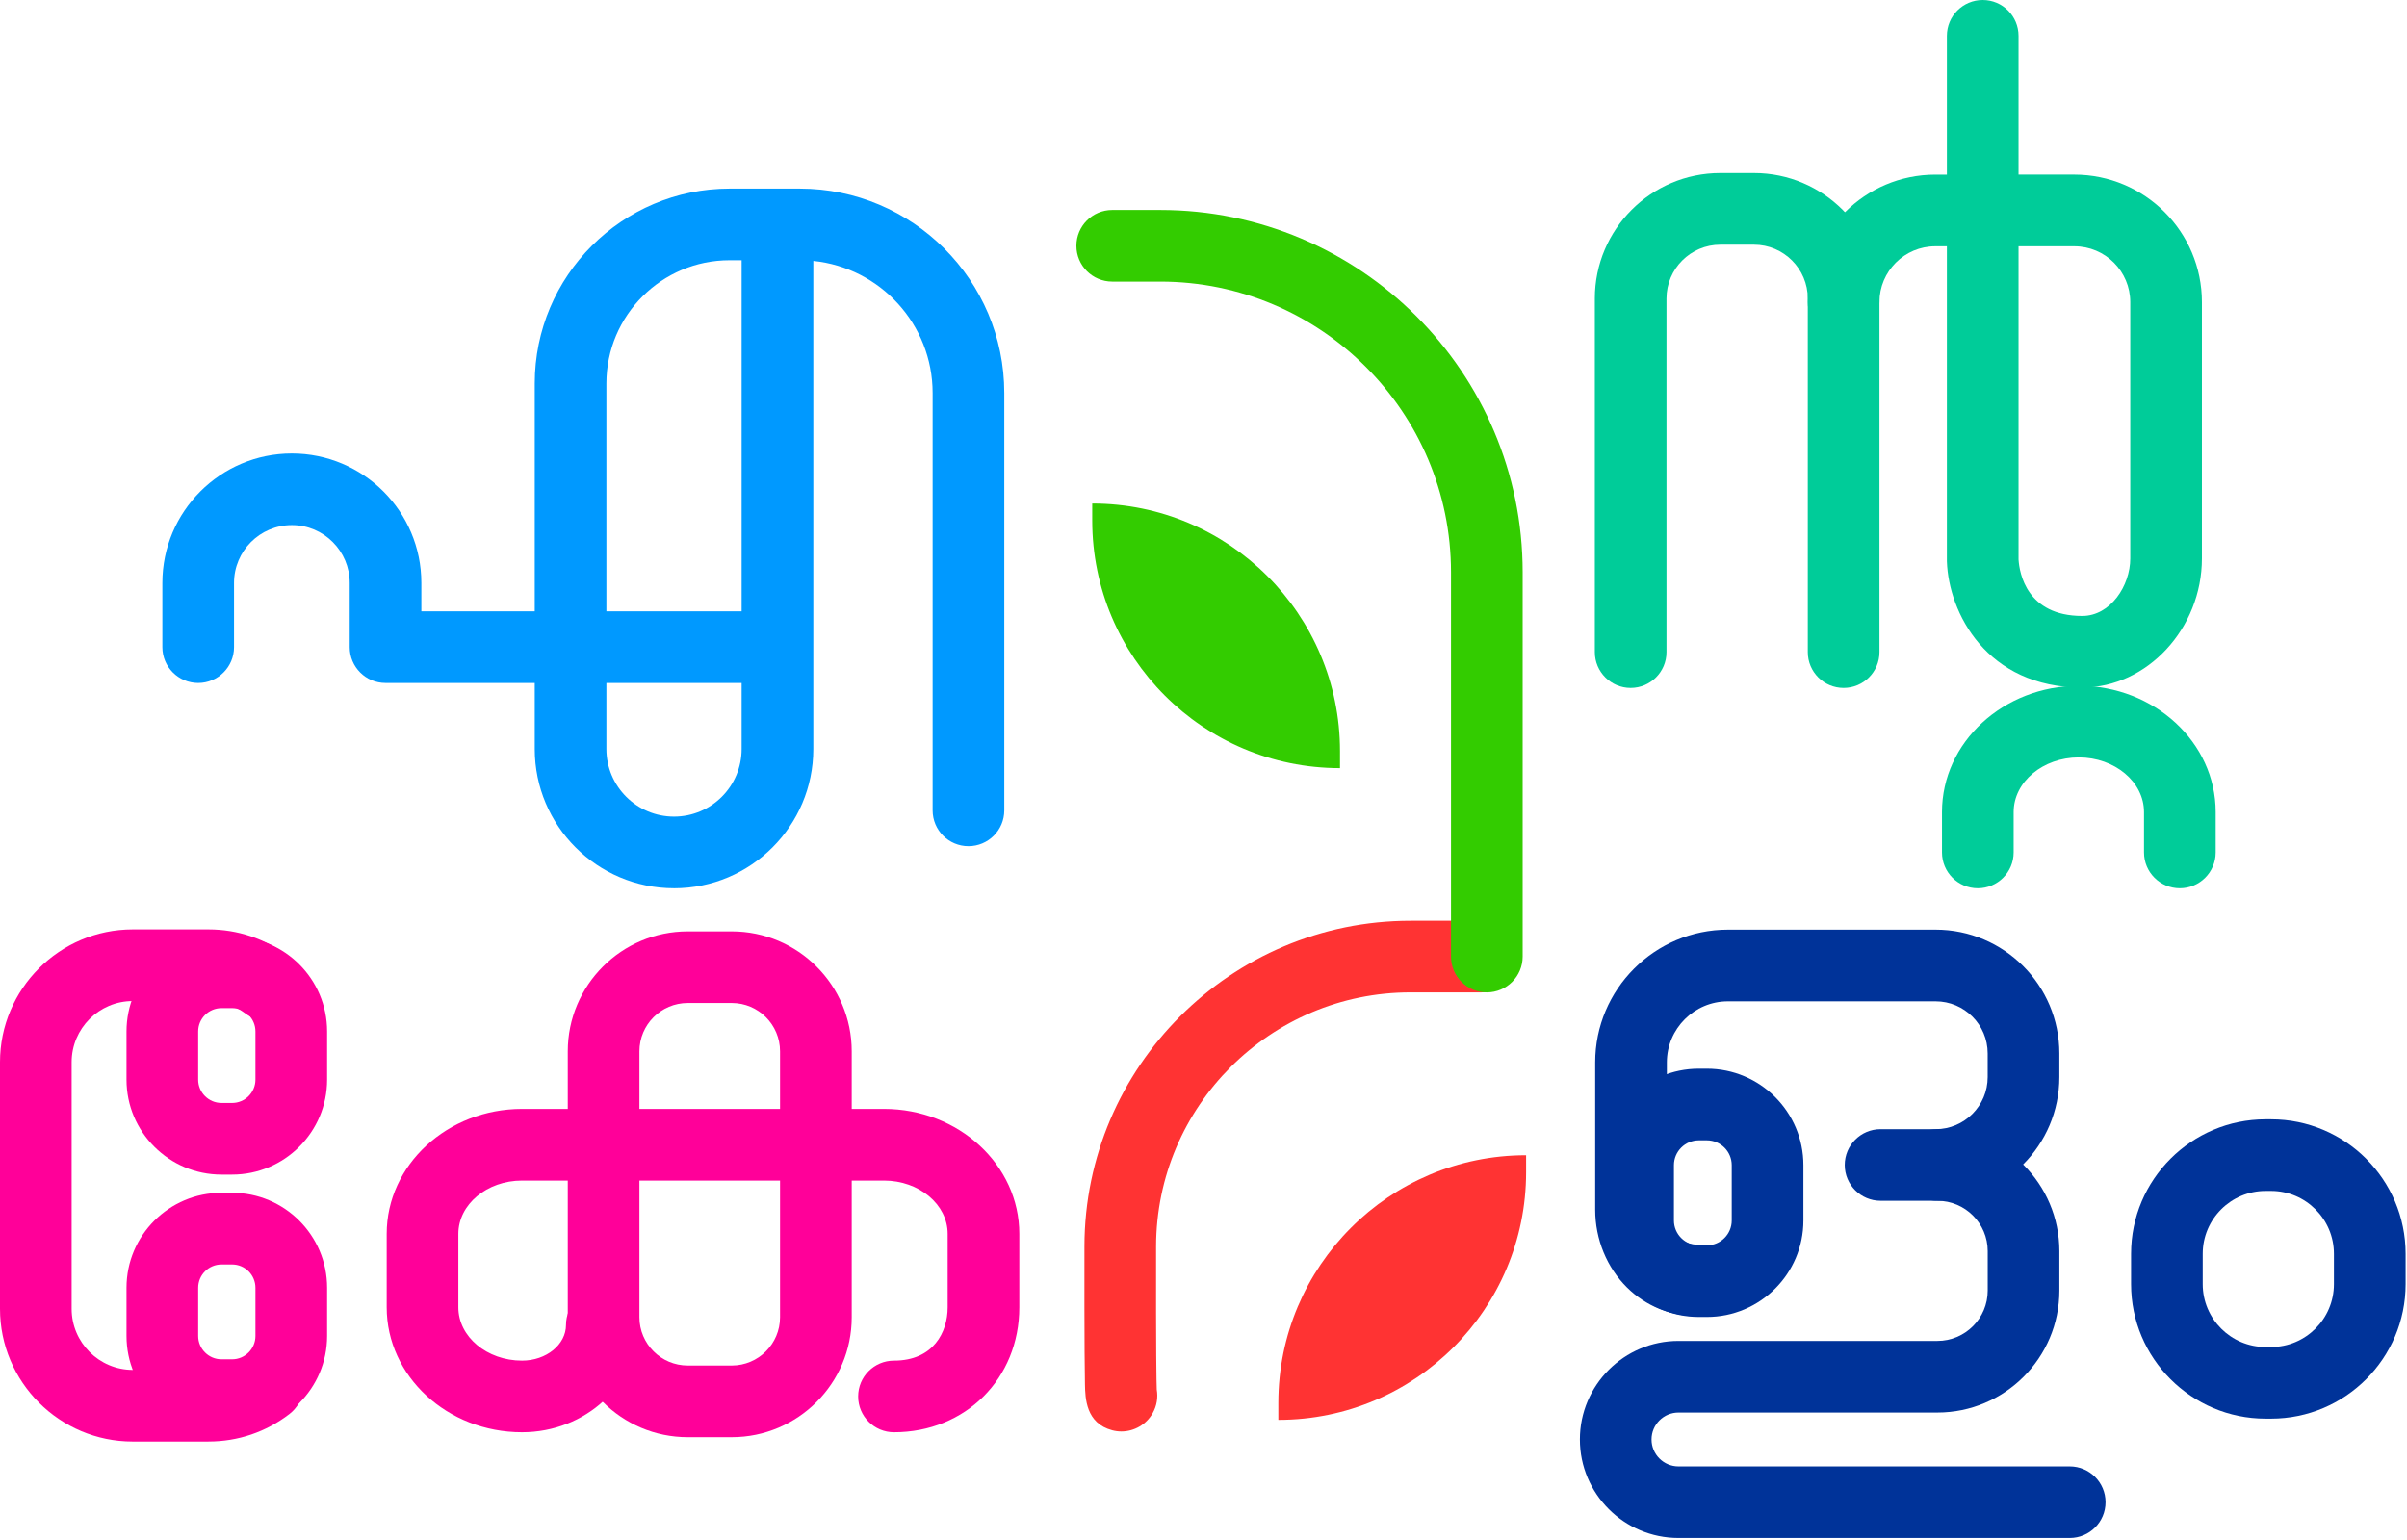 <svg xmlns="http://www.w3.org/2000/svg" version="1.1" xmlns:xlink="http://www.w3.org/1999/xlink" width="1161" height="743"><svg width="1161" height="743" viewBox="0 0 1161 743" fill="none" xmlns="http://www.w3.org/2000/svg">
<path d="M371.17 329.53H185.96C176.41 329.53 168.68 321.79 168.68 312.25V281.25C168.68 265.87 156.17 253.35 140.78 253.35C125.39 253.35 112.88 265.86 112.88 281.25V312.25C112.88 321.79 105.14 329.53 95.6 329.53C86.06 329.53 78.32 321.79 78.32 312.25V281.25C78.32 246.81 106.34 218.79 140.78 218.79C175.22 218.79 203.24 246.81 203.24 281.25V294.96H371.17C380.72 294.96 388.45 302.7 388.45 312.24C388.45 321.78 380.71 329.52 371.17 329.52V329.53Z" fill="#0099FF"></path>
<path d="M325.11 428.57C288.07 428.57 257.93 398.43 257.93 361.39V184.99C257.93 133.17 300.09 91 351.91 91H385.77C440.16 91 484.41 135.25 484.41 189.64V391C484.41 400.54 476.67 408.28 467.13 408.28C457.59 408.28 449.85 400.54 449.85 391V189.64C449.85 156.51 424.58 129.17 392.3 125.9V361.4C392.3 398.44 362.16 428.58 325.12 428.58L325.11 428.57ZM351.91 125.57C319.15 125.57 292.49 152.23 292.49 184.99V361.39C292.49 379.37 307.12 394 325.11 394C343.1 394 357.72 379.37 357.72 361.39V125.57H351.91Z" fill="#0099FF"></path>
<path d="M1051.43 428.57C1041.88 428.57 1034.15 420.83 1034.15 411.29V391.8C1034.15 377.27 1020.05 365.45 1002.71 365.45C985.369 365.45 971.269 377.27 971.269 391.8V411.29C971.269 420.83 963.529 428.57 953.989 428.57C944.449 428.57 936.709 420.83 936.709 411.29V391.8C936.709 358.21 966.319 330.88 1002.71 330.88C1039.1 330.88 1068.72 358.21 1068.72 391.8V411.29C1068.72 420.83 1060.98 428.57 1051.44 428.57H1051.43Z" fill="#00CC99"></path>
<path d="M1004.35 331.76C958.06 331.76 939.96 295.44 939.08 271.03C939.08 270.82 939.07 270.62 939.07 270.41V118.83H933.49C918.63 118.83 906.54 130.92 906.54 145.77C906.54 155.31 898.8 163.05 889.26 163.05C879.72 163.05 871.98 155.31 871.98 145.77C871.98 111.85 899.57 84.26 933.49 84.26H939.07V17.28C939.07 7.74 946.81 0 956.35 0C965.89 0 973.63 7.74 973.63 17.28V84.25H1000.57C1034.49 84.25 1062.08 111.84 1062.08 145.76V269.44C1062.08 303.21 1035.64 331.75 1004.35 331.75V331.76ZM973.63 269.97C974.05 276.48 977.55 297.19 1004.35 297.19C1018 297.19 1027.52 282.57 1027.52 269.45V145.77C1027.52 130.91 1015.43 118.83 1000.57 118.83H973.63V269.98V269.97Z" fill="#00CC99"></path>
<path d="M889.26 331.92C879.71 331.92 871.98 324.18 871.98 314.64V144.03C871.98 129.71 860.33 118.06 846.02 118.06H829.79C815.47 118.06 803.82 129.71 803.82 144.03V314.64C803.82 324.18 796.08 331.92 786.54 331.92C777 331.92 769.26 324.18 769.26 314.64V144.03C769.26 110.65 796.41 83.5 829.79 83.5H846.02C879.39 83.5 906.55 110.65 906.55 144.03V314.64C906.55 324.18 898.81 331.92 889.27 331.92H889.26Z" fill="#00CC99"></path>
<path d="M540.89 690.68C539.43 690.68 537.96 690.49 536.5 690.11C523.72 686.74 523.46 674.55 523.32 668.01C523.24 664.27 523.18 658.87 523.14 652.23C523.06 640.22 523.04 623.08 523.07 601.31C523.2 514.71 593.76 444.26 680.36 444.26H714.43C723.98 444.26 731.71 452 731.71 461.54C731.71 471.08 723.97 478.82 714.43 478.82H680.36C612.79 478.82 557.73 533.79 557.63 601.35C557.55 653.34 557.81 666.96 557.96 670.47C558.61 674.25 558.01 678.27 555.97 681.87C552.85 687.4 547.02 690.68 540.88 690.68H540.89Z" fill="#FF3333"></path>
<path d="M616.601 685.08V676.9C616.601 610.94 670.151 557.39 736.111 557.39V565.57C736.111 631.53 682.561 685.08 616.601 685.08Z" fill="#FF3333"></path>
<path d="M717.171 478.82C707.621 478.82 699.891 471.08 699.891 461.54V276.12C699.891 198.79 636.981 135.87 559.641 135.87H536.471C526.921 135.87 519.191 128.13 519.191 118.59C519.191 109.05 526.931 101.31 536.471 101.31H559.641C656.031 101.31 734.451 179.73 734.451 276.12V461.54C734.451 471.08 726.711 478.82 717.171 478.82Z" fill="#33CC00"></path>
<path d="M526.83 242.93C592.79 242.93 646.34 296.48 646.34 362.44V370.62C580.38 370.62 526.83 317.07 526.83 251.11V242.93Z" fill="#33CC00"></path>
<path d="M352.951 693.44H331.731C299.821 693.44 273.861 667.48 273.861 635.57V507.25C273.861 475.34 299.821 449.38 331.731 449.38H352.951C384.861 449.38 410.821 475.34 410.821 507.25V635.57C410.821 667.48 384.861 693.44 352.951 693.44ZM331.731 483.94C318.881 483.94 308.421 494.39 308.421 507.24V635.56C308.421 648.41 318.881 658.86 331.731 658.86H352.951C365.801 658.86 376.251 648.41 376.251 635.56V507.24C376.251 494.39 365.801 483.94 352.951 483.94H331.731Z" fill="#FF0099"></path>
<path d="M431.201 691.06C421.651 691.06 413.921 683.32 413.921 673.78C413.921 664.24 421.661 656.5 431.201 656.5C450.311 656.5 457.101 642.64 457.101 630.78V595.34C457.101 581.16 443.321 569.62 426.391 569.62H251.791C234.861 569.62 221.081 581.16 221.081 595.34V630.78C221.081 644.96 234.861 656.5 251.791 656.5C263.481 656.5 273.001 648.78 273.001 639.29C273.001 629.8 280.741 622.01 290.281 622.01C299.821 622.01 307.561 629.75 307.561 639.29C307.561 667.84 282.541 691.06 251.791 691.06C215.801 691.06 186.521 664.02 186.521 630.77V595.33C186.521 562.09 215.801 535.04 251.791 535.04H426.391C462.381 535.04 491.661 562.08 491.661 595.33V630.77C491.661 665.14 465.671 691.06 431.201 691.06Z" fill="#FF0099"></path>
<path d="M111.96 566.74H106.84C81.579 566.74 61.02 546.19 61.02 520.92V497.66C61.02 472.4 81.57 451.84 106.84 451.84H111.96C137.23 451.84 157.78 472.39 157.78 497.66V520.92C157.78 546.18 137.23 566.74 111.96 566.74ZM106.84 486.41C100.64 486.41 95.59 491.46 95.59 497.66V520.92C95.59 527.12 100.64 532.17 106.84 532.17H111.96C118.16 532.17 123.21 527.12 123.21 520.92V497.66C123.21 491.46 118.16 486.41 111.96 486.41H106.84Z" fill="#FF0099"></path>
<path d="M111.96 690.419H106.84C81.579 690.419 61.02 669.87 61.02 644.6V621.34C61.02 596.08 81.57 575.52 106.84 575.52H111.96C137.23 575.52 157.78 596.07 157.78 621.34V644.6C157.78 669.86 137.23 690.419 111.96 690.419ZM106.84 610.1C100.64 610.1 95.59 615.15 95.59 621.35V644.609C95.59 650.809 100.64 655.859 106.84 655.859H111.96C118.16 655.859 123.21 650.809 123.21 644.609V621.35C123.21 615.15 118.16 610.1 111.96 610.1H106.84Z" fill="#FF0099"></path>
<path d="M100.54 695.54H64.05C28.73 695.54 0 666.8 0 631.48V512.49C0 477.17 28.73 448.43 64.05 448.43H100.54C114.56 448.43 127.88 452.88 139.06 461.3C146.68 467.04 148.21 477.88 142.46 485.5C136.72 493.12 125.88 494.65 118.26 488.91C113.12 485.04 107 483 100.54 483H64.05C47.79 483 34.56 496.23 34.56 512.49V631.48C34.56 647.74 47.79 660.97 64.05 660.97H100.54C107.11 660.97 113.32 658.86 118.51 654.87C126.07 649.05 136.92 650.46 142.75 658.02C148.57 665.58 147.16 676.44 139.6 682.26C128.32 690.94 114.82 695.53 100.55 695.53L100.54 695.54Z" fill="#FF0099"></path>
<path d="M1095.42 684.49H1092.81C1057.02 684.49 1027.91 655.37 1027.91 619.59V604.96C1027.91 569.17 1057.02 540.05 1092.81 540.05H1095.42C1131.21 540.05 1160.33 569.17 1160.33 604.96V619.59C1160.33 655.38 1131.21 684.49 1095.42 684.49ZM1092.81 574.62C1076.08 574.62 1062.47 588.23 1062.47 604.96V619.59C1062.47 636.32 1076.08 649.93 1092.81 649.93H1095.42C1112.15 649.93 1125.76 636.32 1125.76 619.59V604.96C1125.76 588.23 1112.15 574.62 1095.42 574.62H1092.81Z" fill="#003399"></path>
<path d="M818.552 635.04C805.802 635.04 793.832 630.15 784.792 621.22C775.032 611.58 769.432 597.9 769.432 583.67V512.59C769.432 477.28 798.162 448.55 833.472 448.55H933.622C966.532 448.55 993.312 475.33 993.312 508.24V519.69C993.312 552.6 966.532 579.38 933.622 579.38H907.082C897.532 579.38 889.802 571.64 889.802 562.1C889.802 552.56 897.542 544.82 907.082 544.82H933.622C947.472 544.82 958.742 533.55 958.742 519.7V508.25C958.742 494.4 947.472 483.13 933.622 483.13H833.472C817.222 483.13 804.002 496.35 804.002 512.6V583.68C804.002 588.73 805.852 593.45 809.082 596.64C811.672 599.2 814.852 600.49 818.552 600.49C818.692 600.49 818.832 600.49 818.982 600.49C828.422 600.49 836.132 608.08 836.262 617.55C836.382 627.09 828.742 634.93 819.202 635.05C818.992 635.05 818.782 635.05 818.572 635.05L818.552 635.04Z" fill="#003399"></path>
<path d="M998.321 742.089H809.601C783.381 742.089 762.051 720.759 762.051 694.539C762.051 668.319 783.381 646.989 809.601 646.989H934.481C947.871 646.989 958.761 636.099 958.761 622.709V603.659C958.761 590.269 947.871 579.379 934.481 579.379C924.931 579.379 917.201 571.639 917.201 562.099C917.201 552.559 924.941 544.819 934.481 544.819C966.931 544.819 993.321 571.219 993.321 603.659V622.709C993.321 655.159 966.921 681.549 934.481 681.549H809.601C802.441 681.549 796.611 687.369 796.611 694.539C796.611 701.709 802.441 707.529 809.601 707.529H998.321C1007.87 707.529 1015.6 715.269 1015.6 724.809C1015.6 734.349 1007.86 742.089 998.321 742.089Z" fill="#003399"></path>
<path d="M823.3 635.43H819.4C793.73 635.43 772.84 614.54 772.84 588.87V562.19C772.84 536.52 793.72 515.63 819.4 515.63H823.3C848.97 515.63 869.86 536.52 869.86 562.19V588.87C869.86 614.54 848.98 635.43 823.3 635.43ZM819.4 550.2C812.79 550.2 807.41 555.58 807.41 562.19V588.87C807.41 595.48 812.79 600.86 819.4 600.86H823.3C829.91 600.86 835.29 595.48 835.29 588.87V562.19C835.29 555.58 829.91 550.2 823.3 550.2H819.4Z" fill="#003399"></path>
</svg><style>@media (prefers-color-scheme: light) { :root { filter: none; } }
@media (prefers-color-scheme: dark) { :root { filter: none; } }
</style></svg>